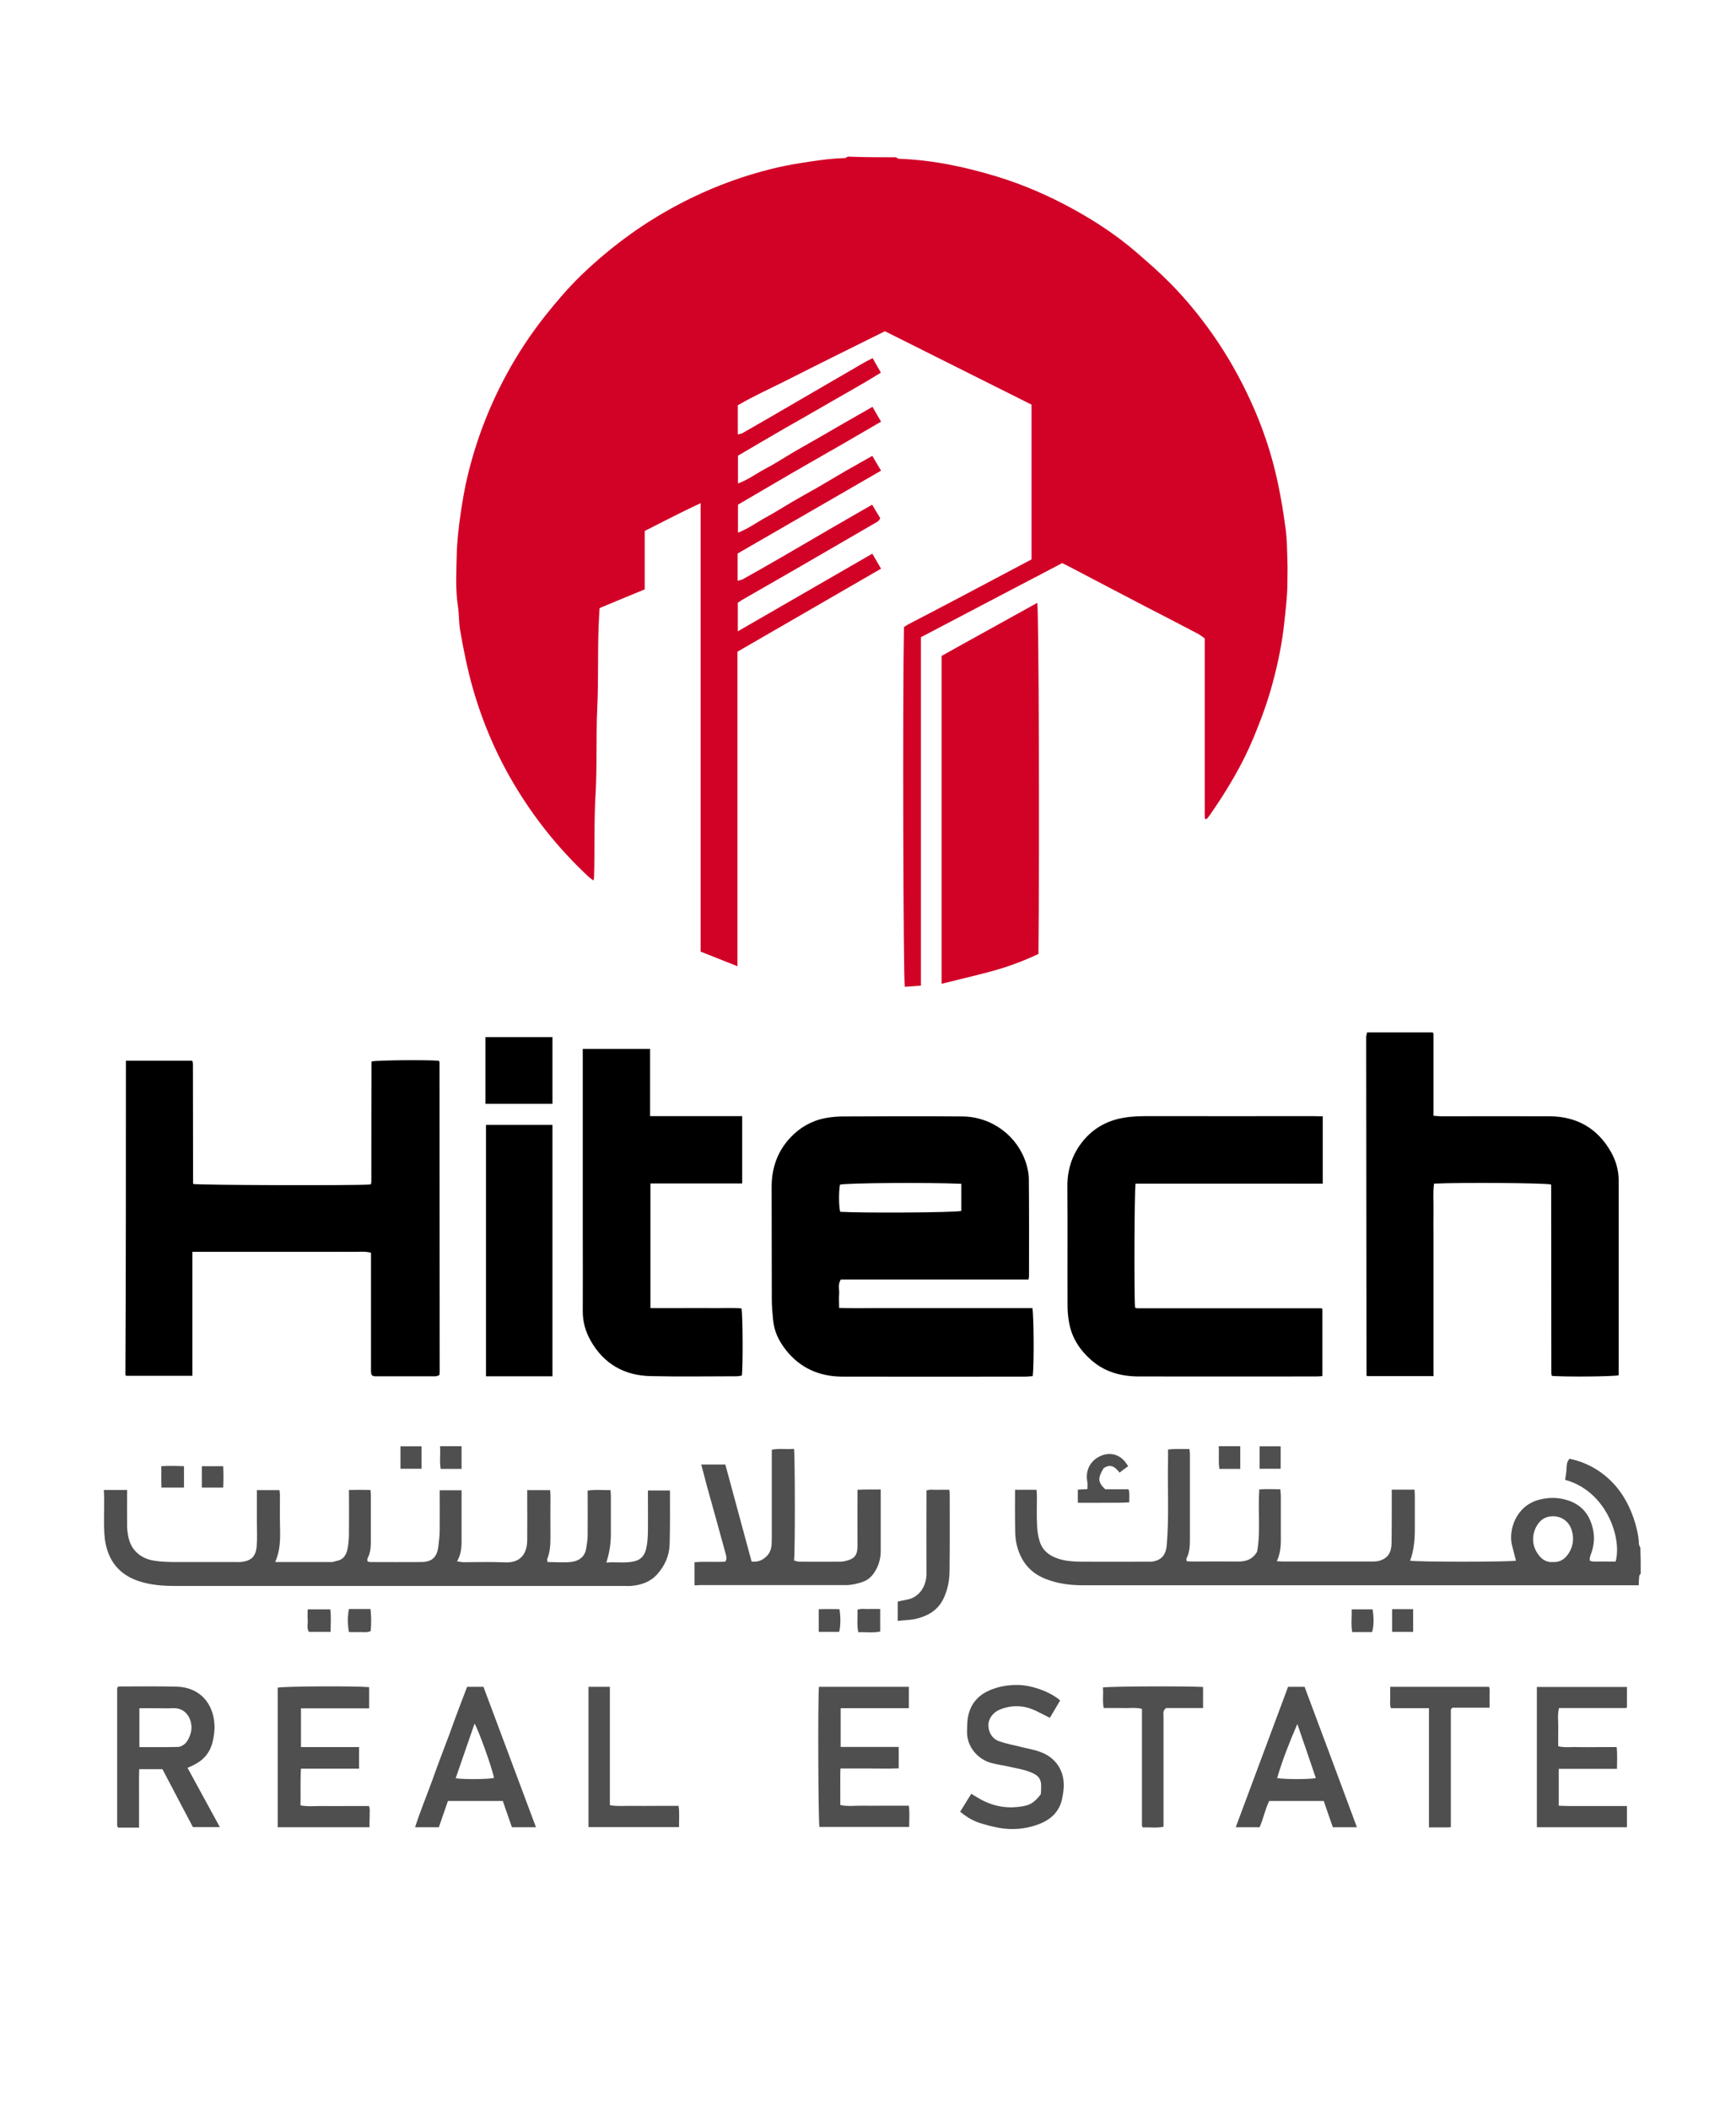 <?xml version="1.0" encoding="utf-8"?>
<!-- Generator: Adobe Illustrator 25.4.1, SVG Export Plug-In . SVG Version: 6.00 Build 0)  -->
<svg version="1.1" id="Layer_1" xmlns="http://www.w3.org/2000/svg" xmlns:xlink="http://www.w3.org/1999/xlink" x="0px" y="0px"
	 viewBox="0 0 1031.3 1252.5" style="enable-background:new 0 0 1031.3 1252.5;" xml:space="preserve">
<style type="text/css">
	.st0{fill:#D20227;}
	.st1{fill:#4E4F4E;}
</style>
<path class="st0" d="M532.2,93.4c0.7,0.3,1.3,0.9,2,0.9c19.9,0.7,39.2,4.8,58.2,10.6c15.7,4.8,30.6,11.3,45,19.2
	c13.5,7.4,26.4,15.9,38,26c6.8,5.9,13.6,11.8,19.8,18.1c9.1,9.2,17.3,19.2,24.8,29.8c9.2,13,17,26.9,23.5,41.3
	c6.9,15.2,12.1,30.9,15.6,47.3c1.9,9,3.4,18.1,4.6,27.2c0.9,6.4,0.9,12.9,1.1,19.3c0.2,4.3,0,8.7,0,13c0,7.8-1,15.5-1.8,23.2
	c-1.3,12.5-3.8,24.7-7.1,36.8c-2.9,10.8-6.8,21.3-11.1,31.7c-6.8,16.4-15.9,31.6-26,46.1c-0.5,0.7-1,1.3-1.5,2
	c-0.2,0.2-0.5,0.4-0.8,0.6c-0.1,0-0.3,0-0.4-0.1c-0.1-0.1-0.3-0.3-0.3-0.4c0-0.5-0.1-1-0.1-1.5c0-35,0-69.9,0-105.4
	c-1.1-0.8-2.4-1.8-3.8-2.6c-10.2-5.4-20.5-10.7-30.8-16c-15.3-8-30.5-15.9-45.7-23.9c-1.3-0.7-2.6-1.3-4.4-2.2
	c-27.8,14.6-55.8,29.2-83.9,44c0,68.9,0,137.8,0,206.9c-3.3,0.3-6.4,0.5-9.6,0.7c-0.9-4.6-1.3-171.7-0.5-213.6
	c0.8-0.5,1.7-1.2,2.7-1.7c10.7-5.6,21.4-11.1,32.1-16.8c13.6-7.2,27.2-14.4,41-21.7c0-30.5,0-61.1,0-91.9
	c-28.9-14.5-57.9-29-87.1-43.6c-9.7,4.8-19.5,9.7-29.2,14.5c-9.8,4.9-19.5,9.7-29.3,14.7c-9.7,4.9-19.6,9.3-28.9,14.8
	c0,6,0,11.4,0,17.3c1.1-0.3,2.1-0.4,2.8-0.8c11.9-6.8,23.8-13.7,35.6-20.6c12.2-7.1,24.3-14.1,36.5-21.2c1.6-0.9,3.2-1.7,5.2-2.7
	c1.6,2.8,3.1,5.5,4.9,8.6c-9.3,5.8-18.8,11.1-28.2,16.5c-9.6,5.6-19.2,11-28.8,16.5c-9.4,5.4-18.8,11-27.9,16.3c0,5.7,0,10.8,0,16.5
	c6.1-2.2,10.9-5.9,16.2-8.7c5.4-2.8,10.6-6.2,15.8-9.3c5.3-3.1,10.6-6.1,15.9-9.1c5.3-3.1,10.6-6.1,15.9-9.2
	c5.3-3,10.6-6.1,16.1-9.2c1.7,3,3.3,5.7,5.1,8.8c-14.3,8.4-28.4,16.5-42.6,24.6c-14.2,8.1-28.3,16.5-42.4,24.7c0,5.5,0,10.7,0,16.6
	c6.1-2.3,11-6,16.3-8.9c5.4-2.9,10.5-6.2,15.8-9.3c5.1-3,10.4-5.9,15.5-8.8c5.3-3.1,10.5-6.2,15.8-9.3c5.3-3,10.6-6,16.4-9.3
	c1.7,2.8,3.3,5.6,5.2,8.8c-28.6,16.5-56.9,32.9-85.2,49.2c0,5.4,0,10.5,0,16.2c1.3-0.4,2.4-0.5,3.2-1c7.4-4.1,14.7-8.3,22-12.5
	c9.7-5.6,19.4-11.3,29.2-17c8.4-4.9,16.9-9.7,25.5-14.7c1.6,2.7,3.2,5.4,4.8,8c-0.7,1.9-2.3,2.5-3.7,3.3
	c-14.6,8.5-29.2,16.9-43.8,25.4c-11.6,6.7-23.2,13.3-34.8,20c-0.8,0.5-1.6,1.1-2.3,1.5c0,5.7,0,11.1,0,17
	c26.8-15.5,53.3-30.8,79.9-46.1c1.7,2.9,3.3,5.7,5.2,8.9c-28.6,16.5-56.9,32.9-85.3,49.3c0,31.3,0,62.4,0,93.5c0,30.9,0,61.8,0,93.3
	c-7.6-3-14.6-5.8-21.9-8.7c0-88.5,0-177.1,0-266.3c-11.5,5.3-22.2,11-33.2,16.5c0,11.5,0,23,0,34.7c-9,3.7-17.8,7.3-26.8,11.1
	c-0.1,1-0.1,2-0.2,3c-1.2,18.8-0.3,37.6-1.2,56.3c-0.8,17.1,0,34.3-1,51.3c-1,16.3-0.4,32.6-0.9,48.8c0,0.6-0.1,1.3-0.3,2.4
	c-1.2-0.9-2.1-1.5-2.9-2.2c-16.2-15.1-30.2-32.1-41.9-51c-11.8-19-20.7-39.3-26.9-60.9c-3.2-11.3-5.5-22.7-7.5-34.2
	c-0.9-4.9-0.6-9.9-1.4-14.8c-1.5-9.9-0.9-19.9-0.7-29.8c0.2-8.7,1.2-17.4,2.5-26.1c1.1-7,2.2-14,3.9-20.9c5-21.1,12.7-41.2,23-60.3
	c6.7-12.4,14.4-24.1,23.2-35.2c6.6-8.3,13.5-16.4,21.1-23.8c15.1-14.6,31.6-27.2,49.8-37.7c14.5-8.4,29.7-15.2,45.5-20.5
	c11.4-3.7,23-6.8,34.9-8.6c8.8-1.4,17.6-2.8,26.5-3c0.7,0,1.4-0.6,2-0.9C513.6,93.4,522.9,93.4,532.2,93.4z"/>
<path class="st1" d="M974.7,934.5c-0.3,0.5-0.9,1-0.9,1.5c-0.2,1.6-0.2,3.3-0.3,5.4c-1.4,0-2.7,0-4,0c-108.7,0-217.4,0-326.1,0
	c-7.6,0-15-0.9-22.3-3.8c-9.1-3.6-14.4-10.2-16.9-19.4c-0.8-3-1.1-6.2-1.1-9.3c-0.2-8-0.1-15.9-0.1-24.2c4.3,0,8.4,0,12.8,0
	c0.1,1.3,0.2,2.5,0.2,3.8c0,5.8-0.2,11.7,0.1,17.5c0.1,3.1,0.6,6.3,1.5,9.2c2,6.6,7.3,9.6,13.5,11.1c3.3,0.8,6.9,1,10.3,1.1
	c13.3,0.1,26.6,0,39.9,0c0.8,0,1.7,0,2.5,0c5.8-0.5,8.8-3.8,9.3-9.6c1.5-17.1,0.4-34.2,0.8-51.3c0-1.8,0-3.6,0-5.7
	c4.3-0.6,8.4-0.2,12.7-0.3c0.1,1,0.3,2,0.3,2.9c0,17,0,34,0,50.9c0,3.8-0.2,7.6-2,11.1c-0.2,0.4,0,0.9,0,1.7
	c1.2,0.1,2.3,0.2,3.5,0.2c9.2,0,18.3-0.1,27.5,0c4.7,0,8.4-1.5,10.9-5.8c2.2-12,0.4-24.3,1.3-37c4-0.4,8.1-0.1,12.5-0.1
	c0.1,1.4,0.3,2.6,0.3,3.9c0,7.2,0,14.3,0,21.5c0,5.7,0.4,11.5-2.4,17.3c1.7,0.1,2.8,0.2,3.9,0.2c17.6,0,35.3,0,52.9,0
	c1.5,0,3-0.1,4.4-0.5c4.8-1.6,6.9-4.7,7-10.6c0.1-7.7,0.1-15.3,0.1-23c0-2.8,0-5.6,0-8.6c4.6,0,8.9,0,13.5,0
	c0.1,1.2,0.2,2.5,0.2,3.8c0,6.5,0,13,0,19.5c0,6.4-0.5,12.8-2.8,18.9c4.2,0.8,58.5,0.8,62.9,0c-0.8-3-1.5-6-2.3-8.9
	c-2.4-9.1,2.2-23.5,15.7-27.2c6.2-1.7,12.3-1.6,18.4,0.6c8.3,3.1,12.4,9.2,14.1,17.6c1,5.2,0.2,10.1-1.7,14.9
	c-0.2,0.6-0.3,1.3-0.4,1.9c0,0.3,0.1,0.7,0.2,1.2c2.5,0.8,5.1,0.3,7.7,0.4c2.5,0.1,5,0,7.5,0c3.9-14.1-5.6-41.9-30-48.5
	c0.3-2,0.7-4.1,0.8-6.2c0.2-2.1-0.1-4.3,1.8-6.3c5.4,1,10.5,3.1,15.3,5.9c12.2,7.4,19.5,18.5,23.6,31.9c1.2,4.1,2.2,8.3,2.3,12.6
	c0,0.8,0.6,1.7,0.9,2.5C974.7,924.5,974.7,929.5,974.7,934.5z M922.3,927.6c4.5,0.3,7.5-1.8,9.8-5.5c2.7-4.4,3-9.2,1.5-13.7
	c-2.8-8.8-13.5-10.1-18.5-5.1c-4.2,4.2-6.5,12.5-1.5,19.5C915.6,925.7,918.4,927.9,922.3,927.6z"/>
<path d="M613.5,817.2c-1.5,0.1-2.8,0.3-4.1,0.3c-36.4,0-72.9,0.1-109.3,0c-13.5-0.1-24.9-5.2-33.3-15.9c-4-5.1-6.9-10.9-7.5-17.5
	c-0.4-4.1-0.8-8.2-0.8-12.4c-0.1-22.3,0-44.6-0.1-66.9c0-11.1,3.4-20.9,10.9-29c5.6-6.1,12.7-10.2,20.8-11.8c3.7-0.7,7.6-1,11.3-1
	c23.5-0.1,46.9-0.2,70.4,0c17.8,0.2,32.8,11.9,37.8,27.9c0.9,3,1.6,6.1,1.6,9.2c0.2,19.3,0.1,38.6,0.1,57.9c0,0.5-0.2,0.9-0.3,1.8
	c-37.2,0-74.4,0-111.5,0c-1.9,3-0.8,5.9-1,8.6c-0.2,2.6,0,5.3,0,8.3c7.9,0.3,15.5,0.1,23.1,0.1c7.7,0,15.3,0,23,0s15.3,0,23,0
	s15.3,0,23,0c7.6,0,15.2,0,22.7,0C614.1,780.7,614.4,809.8,613.5,817.2z M571.1,703c-19.7-0.9-68.2-0.5-72.1,0.5
	c-0.8,4.4-0.7,12.6,0.1,16.1c12.3,0.8,68.4,0.5,72-0.5C571.1,713.9,571.1,708.6,571.1,703z"/>
<path d="M74.8,629.9c13.3,0,26.3,0,39.2,0c0.1,0.1,0.2,0.2,0.3,0.4c0.1,0.1,0.2,0.3,0.2,0.4c0,0.5,0.1,1,0.1,1.5
	c0,23.5,0.1,46.9,0.1,70.4c0,0.2,0.1,0.3,0.1,0.5c3.9,0.7,94.5,1,105.1,0.3c0.1-0.1,0.3-0.2,0.4-0.3c0.1-0.1,0.2-0.3,0.2-0.5
	c0.1-0.5,0.1-1,0.1-1.5c0-23.5,0-46.9,0.1-70.4c0-0.1,0.1-0.3,0.2-0.4c3.7-0.7,31.1-1,39.7-0.4c0.1,0.1,0.2,0.2,0.3,0.4
	c0.1,0.1,0.2,0.3,0.2,0.4c0,61.3,0.1,122.5,0.1,183.8c0,0.7-0.1,1.3-0.2,2.1c-0.8,0.3-1.5,0.7-2.3,0.7c-12,0-24,0-36,0
	c-0.5,0-0.9-0.2-1.3-0.3c-0.2-0.2-0.4-0.3-0.5-0.5c-0.1-0.1-0.2-0.3-0.3-0.4c-0.1-0.5-0.2-1-0.2-1.5c0-23.5,0-46.9,0-70.7
	c-4-1-7.9-0.4-11.8-0.5c-3.8-0.1-7.7,0-11.5,0c-4,0-8,0-12,0c-3.8,0-7.7,0-11.5,0c-4,0-8,0-12,0c-3.8,0-7.7,0-11.5,0c-4,0-8,0-12,0
	c-3.8,0-7.7,0-11.5,0c-4,0-7.9,0-12.3,0c0,24.7,0,49.1,0,73.6c-13.4,0-26.3,0-39.3,0c0,0-0.2-0.1-0.3-0.3c-0.1-0.1-0.2-0.3-0.2-0.4
	C74.8,754.5,74.8,692.5,74.8,629.9z"/>
<path d="M812.1,613.1c13.3,0,26.1,0,38.9,0c0.2,0.1,0.3,0.2,0.4,0.4c0.1,0.1,0.2,0.3,0.2,0.4c0,16.1,0,32.3,0,48.7
	c1.8,0.1,3.2,0.3,4.6,0.3c21.5,0,43-0.1,64.4,0c16.3,0.1,28.7,7.3,36.6,21.5c2.8,5,4.4,10.7,4.4,16.6c0,17.1,0,34.3,0,51.4
	c0,19.8,0,39.6,0,59.4c0,1.7,0,3.3,0,4.9c-3.9,0.8-30.5,1-39.4,0.4c-0.1-0.1-0.3-0.2-0.4-0.3c-0.1-0.1-0.1-0.3-0.1-0.5
	c0-0.3-0.1-0.7-0.1-1c0-37.1-0.1-74.2-0.1-111.4c0-0.2-0.1-0.3-0.1-0.5c-3.8-0.9-53.1-1.3-69.5-0.5c-0.7,5.4-0.2,10.8-0.3,16.2
	c-0.1,5.3,0,10.7,0,16c0,5.5,0,11,0,16.5c0,5.5,0,11,0,16.5c0,5.5,0,11,0,16.5c0,5.3,0,10.7,0,16c0,5.5,0,10.9,0,16.6
	c-13.4,0-26.3,0-39.3,0c0,0-0.2-0.1-0.3-0.2c-0.1-0.1-0.2-0.3-0.2-0.4c-0.1-67.1-0.1-134.2-0.2-201.3
	C811.8,614.7,812,614.1,812.1,613.1z"/>
<path d="M785.8,662.9c0,13.6,0,26.5,0,40c-7.5,0.1-15,0-22.4,0c-7.3,0-14.6,0-22,0c-7.5,0-15,0-22.5,0c-7.3,0-14.6,0-22,0
	c-7.5,0-14.9,0-22.3,0c-0.7,4.1-0.9,66-0.3,73.4c0.1,0.1,0.2,0.3,0.3,0.4c0.1,0.1,0.3,0.1,0.5,0.1c0.2,0,0.3,0.1,0.5,0.1
	c0.5,0,1,0,1.5,0c35.6,0,71.2,0,106.8,0c0.2,0,0.3,0,0.5,0c0.2,0,0.3,0,0.5,0c0.1,0,0.3,0.1,0.7,0.4c0,13.1,0,26.3,0,39.9
	c-1.2,0.1-2.5,0.2-3.7,0.2c-35.1,0-70.2,0.1-105.3,0c-10.5,0-20.3-2.6-28.4-9.8c-6.7-5.9-11.3-12.9-13-21.7c-0.7-3.5-1-7.2-1-10.8
	c-0.1-23.5,0.1-46.9-0.1-70.4c-0.1-11.2,3.5-20.9,10.9-29c6-6.5,13.6-10.4,22.4-11.9c5.1-0.9,10.2-1,15.4-1c32.6,0.1,65.2,0,97.8,0
	C782.1,662.9,783.8,662.9,785.8,662.9z"/>
<path d="M346.2,622.9c13.5,0,26.6,0,40,0c0,13.3,0,26.4,0,39.9c18.4,0,36.5,0,54.7,0c0,13.5,0,26.5,0,40c-18.2,0-36.2,0-54.5,0
	c0,24.8,0,49.2,0,74c6,0,12,0,17.9,0c6.2,0,12.3-0.1,18.5,0c5.9,0.1,11.9-0.3,17.7,0.2c0.8,4.2,0.9,34.9,0.2,39.9
	c-1,0.1-2.1,0.4-3.2,0.4c-17,0-33.9,0.3-50.9-0.1c-15.7-0.3-28-7.3-35.8-21.2c-2.9-5.2-4.6-10.9-4.6-17.1c0.1-15.8,0-31.6,0-47.4
	c0-34.3,0-68.5,0-102.8C346.2,627.1,346.2,625.2,346.2,622.9z"/>
<path class="st0" d="M559.4,584.2c0-65.4,0-129.8,0-194.7c18.7-10.5,37.8-20.9,56.8-31.5c0.9,3.8,1.4,144.3,0.7,208.5
	c-8.9,4.2-18.3,7.7-27.9,10.3C579.4,579.4,569.7,581.6,559.4,584.2z"/>
<path class="st1" d="M61.7,884.8c4.9,0,9.2,0,13.8,0c0,7.1-0.1,14.1,0,21.1c0,2.6,0.4,5.3,1,7.8c1.7,7.1,7.4,11.8,14.5,13
	c5.1,0.9,10.2,0.9,15.3,0.9c11.2,0,22.3,0,33.5,0c1,0,2,0.1,3,0c6.6-0.6,9.2-3.3,9.7-9.6c0.4-4.8,0.1-9.6,0.1-14.5
	c0-6.1,0-12.3,0-18.6c4.6,0,8.8,0,13.4,0c0.1,0.9,0.3,2,0.3,3.1c0,7-0.1,14,0.1,21c0.1,6.3-0.2,12.4-2.9,18.6c11.6,0,22.7,0,33.8,0
	c0.9,0,1.9-0.6,2.8-0.7c3.7-0.6,5.4-3.3,6.2-6.4c0.7-3,0.9-6.2,1-9.3c0.1-8.6,0-17.3,0-26.4c4.3-0.1,8.4-0.1,12.8,0
	c0.1,1.2,0.2,2.3,0.2,3.4c0,8.8,0,17.6,0,26.5c0,3.7-0.1,7.3-1.9,10.6c-0.3,0.5-0.1,1.2-0.1,1.9c0.7,0.2,1.1,0.4,1.6,0.4
	c10.2,0,20.3,0.1,30.5,0c6.2-0.1,9.2-2.8,10-9.2c0.4-3.3,0.8-6.6,0.8-9.8c0.1-7.8,0-15.6,0-23.6c4.4,0,8.5,0,13,0c0,1.4,0,2.6,0,3.9
	c0,7.7,0,15.3,0,23c0,5.1,0.3,10.3-2.7,15.3c1.8,0.2,2.8,0.5,3.9,0.5c8.2,0,16.3-0.3,24.5,0.1c9.9,0.5,13.3-5.8,13.3-13.4
	c0.1-8.3,0-16.6,0-25c0-1.5,0-2.9,0-4.5c4.7,0,9,0,13.6,0c0.1,1.3,0.2,2.6,0.2,3.8c0,8-0.1,16,0,24c0,4.5-0.2,8.9-1.9,13.1
	c-0.2,0.4,0.1,0.9,0.2,1.8c4.8,0,9.7,0.5,14.4-0.1c4.3-0.6,7.7-3,8.5-7.8c0.4-2.6,0.9-5.2,0.9-7.8c0.1-8.8,0-17.6,0-26.7
	c4.5-0.8,8.9-0.2,13.6-0.3c0.1,1.4,0.2,2.7,0.2,4c0,7.3,0,14.6,0,22c0,5.6-0.8,11.1-2.7,17c5.7-0.5,11.3,0.6,16.9-0.8
	c4.3-1.1,6-4.1,6.8-7.6c0.8-3.2,0.9-6.5,1-9.8c0.1-6.8,0-13.6,0-20.5c0-1.3,0-2.6,0-4.1c4.5,0,8.5,0,13.1,0c0,1.4,0,2.7,0,4
	c0,9.3,0.1,18.6-0.2,28c-0.2,6.8-2.9,12.8-7.5,17.9c-4.1,4.5-9.5,6.3-15.5,6.8c-1.2,0.1-2.3,0-3.5,0c-89.2,0-178.4,0-267.6,0
	c-7.3,0-14.5-0.6-21.4-2.9c-11.8-4-18.2-12.3-20-24.7C61.2,904.2,62.3,894.7,61.7,884.8z"/>
<path d="M328.2,817.3c-13.5,0-26.4,0-39.5,0c0-49.8,0-99.5,0-149.3c13.2,0,26.3,0,39.5,0C328.2,717.7,328.2,767.4,328.2,817.3z"/>
<path class="st1" d="M412.6,941.4c0-4.9,0-9,0-13.7c6.1-0.5,12.2,0,18.2-0.3c1.2-1.5,0.7-3,0.4-4.3c-3.7-13.6-7.5-27.2-11.3-40.8
	c-1.1-4.1-2.1-8.2-3.3-12.6c4.7,0,9.3,0,14.3,0c5.2,19.1,10.4,38.3,15.6,57.6c3.3,0.4,5.9-0.5,8.1-2.4c2.5-2,3.6-4.7,3.8-7.8
	c0.1-2.2,0.1-4.3,0.1-6.5c0-16.5,0-32.9,0-49.7c4.4-0.9,8.8-0.1,13.2-0.5c0.6,4.5,0.7,62.4,0,66.3c1,0.2,2.1,0.7,3.1,0.7
	c8.2,0.1,16.3,0,24.5,0c1,0,2-0.2,2.9-0.4c5.5-1.2,7.2-3.5,7.2-8.9c-0.1-11,0-21.9,0-33.4c4.6-0.3,9-0.1,13.8-0.2c0,1.6,0,2.9,0,4.2
	c0,10.8,0,21.6,0,32.4c0,4.7-1.3,9.1-4,13c-1.8,2.7-4.2,4.5-7.3,5.5c-3,0.9-6,1.7-9.2,1.7c-29,0-57.9,0-86.9,0
	C414.9,941.4,413.9,941.4,412.6,941.4z"/>
<path class="st1" d="M70.5,1001.5c11.4,0,22.9-0.2,34.3,0.1c14,0.3,22,10.1,22.6,22.6c0.2,3.2-0.3,6.6-1,9.8
	c-1.4,6.3-5.1,11-10.9,13.9c-1.3,0.7-2.6,1.3-4.1,1.9c6.4,11.8,12.7,23.3,19.2,35.2c-5.4,0-10.5,0-16,0c-6-11.3-12-22.8-18.1-34.4
	c-4.5,0-9,0-13.8,0c-0.2,5.9-0.1,11.6-0.1,17.4c0,5.6,0,11.2,0,17.3c-2.4,0-4.5,0-6.7,0c-2,0-3.9,0-5.6,0c-0.4-0.5-0.6-0.6-0.6-0.7
	c-0.1-0.1-0.1-0.3-0.1-0.5c0-26.4,0-52.9,0-79.3c0-0.7,0-1.3,0-2c0-0.3,0.2-0.6,0.3-0.9C70.2,1001.8,70.3,1001.7,70.5,1001.5z
	 M82.8,1037.5c7.9,0,15.5,0.1,23.1-0.1c1.6-0.1,3.5-1.3,4.6-2.5c1.3-1.6,2.2-3.7,2.8-5.7c1.8-6.4-1.8-15.5-11-14.8
	c-3.3,0.2-6.7,0-10,0c-3.1,0-6.2,0-9.5,0C82.8,1022.2,82.8,1029.5,82.8,1037.5z"/>
<path class="st1" d="M219.5,1085.1c-18.5,0-36.4,0-54.5,0c0-27.8,0-55.3,0-82.9c3.6-0.8,44.5-1.1,54.3-0.3c0,4,0,8.1,0,12.6
	c-13.5,0-26.9,0-40.5,0c0,7.8,0,15.2,0,23c11.6,0,23,0,34.5,0c0,4.4,0,8.3,0,12.8c-11.4,0-22.8,0-34.5,0c-0.5,7.3-0.1,14.4-0.3,21.8
	c4.6,0.9,9.1,0.3,13.5,0.4c4.5,0.1,9,0,13.5,0c4.5,0,9,0,13.7,0c0.8,2.1,0.3,4.3,0.4,6.4C219.5,1080.8,219.5,1082.8,219.5,1085.1z"
	/>
<path class="st1" d="M960.6,1050.4c-11.8,0-23.1,0-34.6,0c0,7.3,0,14.4,0,21.9c6.8,0.4,13.6,0.1,20.3,0.2c6.6,0,13.3,0,20.2,0
	c0,4.3,0,8.4,0,12.6c-17.8,0-35.5,0-53.5,0c0-27.8,0-55.5,0-83.3c17.9,0,35.6,0,53.5,0c0,4.1,0,8,0,12.1c0,0-0.1,0.1-0.3,0.2
	c-0.1,0.1-0.3,0.2-0.4,0.2c-13.1,0-26.3,0-39.6,0c-1.1,3.9-0.4,7.7-0.5,11.5c-0.1,3.6,0,7.3,0,11.2c3.9,1,7.7,0.3,11.4,0.5
	c3.8,0.1,7.6,0,11.5,0c3.8,0,7.6,0,11.8,0C960.9,1041.7,960.6,1045.7,960.6,1050.4z"/>
<path class="st1" d="M486.5,1001.7c18,0,35.6,0,53.4,0c0,4.2,0,8.2,0,12.7c-13.5,0-26.9,0-40.5,0c0,7.8,0,15.2,0,23
	c11.5,0,22.9,0,34.5,0c0,4.4,0,8.3,0,12.7c-5.7,0.3-11.4,0.1-17.2,0.1c-5.6,0-11.3,0-17.4,0c-0.2,3.8-0.1,7.4-0.1,11
	c0,3.5,0,7,0,10.7c4.5,1,9,0.3,13.4,0.4c4.5,0.1,9,0,13.5,0c4.5,0,9,0,13.8,0c0.6,4.2,0.2,8.2,0.2,12.6c-17.9,0-35.6,0-53.3,0
	C486.1,1081.3,485.8,1011.4,486.5,1001.7z"/>
<path class="st1" d="M629.8,1009.8c-2,3.3-4,6.7-6.1,10.3c-2.7-1.4-5.5-2.7-8.2-4.1c-7.1-3.4-14.2-3.7-21.5-0.8
	c-4.1,1.7-6.9,5.4-6.8,9.4c0,4.4,2.4,8.1,6.6,9.5c4,1.4,8.2,2.2,12.4,3.2c4.1,1.1,8.4,1.7,12.4,3.3c9.8,3.8,14.8,12.9,13,23.9
	c-0.3,1.6-0.5,3.3-0.9,4.8c-2.1,7.9-7.9,12.1-15,14.5c-7.1,2.4-14.4,3-22,1.7c-4.2-0.8-8.3-1.8-12.4-3.2c-4-1.4-7.4-3.6-10.9-6.4
	c2.2-3.5,4.3-6.9,6.6-10.7c1.1,0.7,2.2,1.4,3.3,2c8.9,5.6,18.5,7.4,28.9,5.1c4.1-0.9,6.6-3.6,9.1-6.8c0.1-1.2,0.2-2.5,0.2-3.8
	c0.3-5.4-1.7-7.6-6.8-9.5c-3.7-1.4-7.6-2.1-11.4-2.9c-3.8-0.9-7.8-1.4-11.5-2.4c-7.7-2.1-14.7-9.5-14.3-19.1c0.1-3.1,0-6.2,0.8-9.3
	c1.9-8.4,7.6-13.1,15.1-15.7c4.6-1.6,9.6-2.3,14.6-2.2C613.1,1000.8,624.1,1004.7,629.8,1009.8z"/>
<path class="st1" d="M806.1,1085.1c-4.9,0-9.3,0-14.3,0c-1.7-5-3.6-10.2-5.4-15.6c-10.7,0-21.3,0-32.4,0c-2.4,4.8-3.4,10.3-5.7,15.6
	c-4.5,0-9.1,0-14.2,0c10.4-27.8,20.7-55.6,31.1-83.4c3.3,0,6.4,0,9.8,0C785.4,1029.4,795.7,1057.1,806.1,1085.1z M770.7,1023.8
	c-4.6,10.6-8.8,21.2-12,32.1c5,0.8,19.2,0.8,23,0C778.1,1045.2,774.4,1034.5,770.7,1023.8z"/>
<path class="st1" d="M277.5,1001.7c3.3,0,6.2,0,9.7,0c10.3,27.6,20.7,55.4,31.2,83.4c-4.9,0-9.5,0-14.3,0
	c-1.8-5.1-3.6-10.4-5.4-15.6c-11,0-21.6,0-32.6,0c-1.8,5.1-3.6,10.3-5.4,15.6c-4.6,0-9.1,0-14.1,0c3-9.5,6.8-18.5,10.1-27.6
	c3.3-9.3,6.8-18.5,10.3-27.7C270.3,1020.5,273.8,1011.3,277.5,1001.7z M281.9,1023.6c-3.8,10.9-7.5,21.6-11.2,32.4
	c5.6,0.8,19.3,0.6,22.8-0.2C292.3,1049.7,283.9,1026.3,281.9,1023.6z"/>
<path class="st1" d="M714.7,1001.8c0,4.3,0,8.2,0,12.5c-7.6,0-15,0-21.9,0c-2.2,1.6-1.6,3.3-1.6,4.9c0,11.6,0,23.3,0,34.9
	c0,10.1,0,20.3,0,30.7c-4.1,0.9-8.3,0.2-12.2,0.4c-0.2-0.2-0.3-0.3-0.4-0.5c-0.1-0.1-0.2-0.3-0.2-0.4c0-23.1,0-46.2,0-69.5
	c-3.9-1-7.7-0.3-11.5-0.5c-3.7-0.1-7.3,0-11.2,0c-0.9-4.1-0.1-8.2-0.5-12.2C659.1,1001.4,705.2,1001.2,714.7,1001.8z"/>
<path class="st1" d="M848.9,1014.4c-7.9,0-15.1,0-22.6,0c-0.8-2.2-0.4-4.4-0.4-6.5c-0.1-2,0-3.9,0-6.2c19.6,0,39,0,58.7,0
	c0.7,1.9,0.2,4,0.3,6.1c0.1,2,0,4,0,6.3c-7.6,0-15,0-22,0c-0.6,0.5-0.7,0.6-0.8,0.8c-0.1,0.1-0.2,0.3-0.2,0.4c0,23.1,0,46.2,0,69.8
	c-4.3,0.2-8.4,0-13,0.1c0-7.9,0-15.7,0-23.4c0-7.8,0-15.6,0-23.4C848.9,1030.6,848.9,1022.8,848.9,1014.4z"/>
<path class="st1" d="M349.6,1085c0-27.9,0-55.5,0-83.3c4.2,0,8.3,0,12.7,0c0,23.4,0,46.7,0,70.3c4.6,0.8,9.1,0.3,13.5,0.4
	c4.5,0.1,9,0,13.5,0c4.5,0,9,0,13.8,0c0.7,4.2,0.2,8.2,0.3,12.6C385.4,1085,367.7,1085,349.6,1085z"/>
<path d="M288.4,615.9c13.6,0,26.6,0,39.8,0c0,13.2,0,26.3,0,39.6c-13.2,0-26.2,0-39.8,0C288.4,642.2,288.4,629,288.4,615.9z"/>
<path class="st1" d="M533.3,962.6c0-4.4,0-7.9,0-11.5c1.7-0.4,3.4-0.8,5.2-1.1c8.2-1.4,11.9-8.8,11.9-15.4c-0.1-15.3,0-30.6,0-45.8
	c0-1.2,0-2.3,0-3.7c2.3-0.8,4.6-0.3,6.9-0.4c2.1-0.1,4.3,0,6.7,0c0.1,1,0.2,1.8,0.2,2.6c0,15.3,0.1,30.6-0.1,45.8
	c-0.1,5.6-1.1,11-3.6,16.2c-3.5,7.3-9.7,10.5-17,12.2C540.2,962.1,536.9,962.1,533.3,962.6z"/>
<path class="st1" d="M640.3,892.4c0-2.8,0-5.1,0-7.8c1.9-0.1,3.6-0.2,5.7-0.3c0-1.5,0.2-2.8,0-4c-1.4-6.7,1.4-12.6,7.4-15.5
	c5.9-2.8,11.9-1.2,15.6,4.1c0.4,0.5,0.7,1.1,1.2,1.8c-0.9,0.7-1.7,1.2-2.5,1.8c-0.8,0.6-1.6,1.2-2.6,2c-2.4-3.1-5.2-5.6-9.5-2.6
	c-3.6,5.9-3.4,8.4,1,12.5c4.4,0,9.1,0,13.8,0c0.9,2.5,0.3,5,0.5,7.7c-5.2,0.5-10.3,0.2-15.4,0.3
	C650.6,892.5,645.6,892.4,640.3,892.4z"/>
<path class="st1" d="M207.3,955.5c4.1,0,8.3,0,12.8,0c0.5,4.4,0.5,8.7,0.1,13.1c-2.2,1.1-4.4,0.5-6.5,0.6c-2.1,0.1-4.3,0-6.4,0
	C206.4,964.6,206.5,959.2,207.3,955.5z"/>
<path class="st1" d="M196.4,969.1c-4.6,0-8.7,0-12.8,0c-1.6-2.2-0.6-4.6-0.8-6.9c-0.2-2.1,0-4.2,0-6.5c4.6,0,8.9,0,13.4,0
	C196.8,960,196.4,964.4,196.4,969.1z"/>
<path class="st1" d="M522.9,955.5c0,4.8,0,8.9,0,13.4c-4.4,0.9-8.6,0.2-13,0.4c-1-4.7-0.3-8.9-0.5-13.4c2.3-0.8,4.6-0.3,6.9-0.4
	C518.4,955.4,520.5,955.5,522.9,955.5z"/>
<path class="st1" d="M815.1,969.2c-3.8,0-7.6,0-11.8,0c-0.8-4.4-0.2-8.8-0.3-13.5c4.3,0,8.3,0,12.4,0
	C816.3,961,816.1,966.1,815.1,969.2z"/>
<path class="st1" d="M827,955.6c4.4,0,8.3,0,12.5,0c0,4.5,0,8.9,0,13.5c-4.2,0-8.3,0-12.5,0C827,964.6,827,960.3,827,955.6z"/>
<path class="st1" d="M498.5,969.1c-4,0-8,0-12.1,0c0-4.5,0-8.8,0-13.5c4.1-0.1,8.2-0.1,12.3,0C499.5,960.5,499.4,965.9,498.5,969.1z
	"/>
<path class="st1" d="M109.3,870.7c0,4.3,0,8.4,0,12.7c-4.4,0-8.7,0-13.4,0c-0.2-4,0-8.1-0.1-12.7
	C100.3,870.4,104.7,870.5,109.3,870.7z"/>
<path class="st1" d="M760.8,858.9c0,4.5,0,8.8,0,13.3c-4.1,0-8.2,0-12.5,0c0-4.3,0-8.7,0-13.3C752.4,858.9,756.5,858.9,760.8,858.9z
	"/>
<path class="st1" d="M724,858.8c4.6,0,8.6,0,12.8,0c0,4.5,0,8.9,0,13.5c-4.1,0-8.1,0-12.4,0C723.7,868,724.3,863.6,724,858.8z"/>
<path class="st1" d="M261.4,858.8c4.6,0,8.6,0,12.8,0c0,4.5,0,8.9,0,13.5c-4.1,0-8.1,0-12.4,0C261,868,261.8,863.6,261.4,858.8z"/>
<path class="st1" d="M250.4,858.9c0,4.5,0,8.8,0,13.3c-4.1,0-8.2,0-12.5,0c0-4.3,0-8.7,0-13.3C242,858.9,246.1,858.9,250.4,858.9z"
	/>
<path class="st1" d="M132.6,883.4c-4.7,0-8.6,0-12.7,0c0-4.3,0-8.4,0-12.7c4.3,0,8.3,0,12.7,0C132.8,875.1,132.8,879.3,132.6,883.4z
	"/>
</svg>
